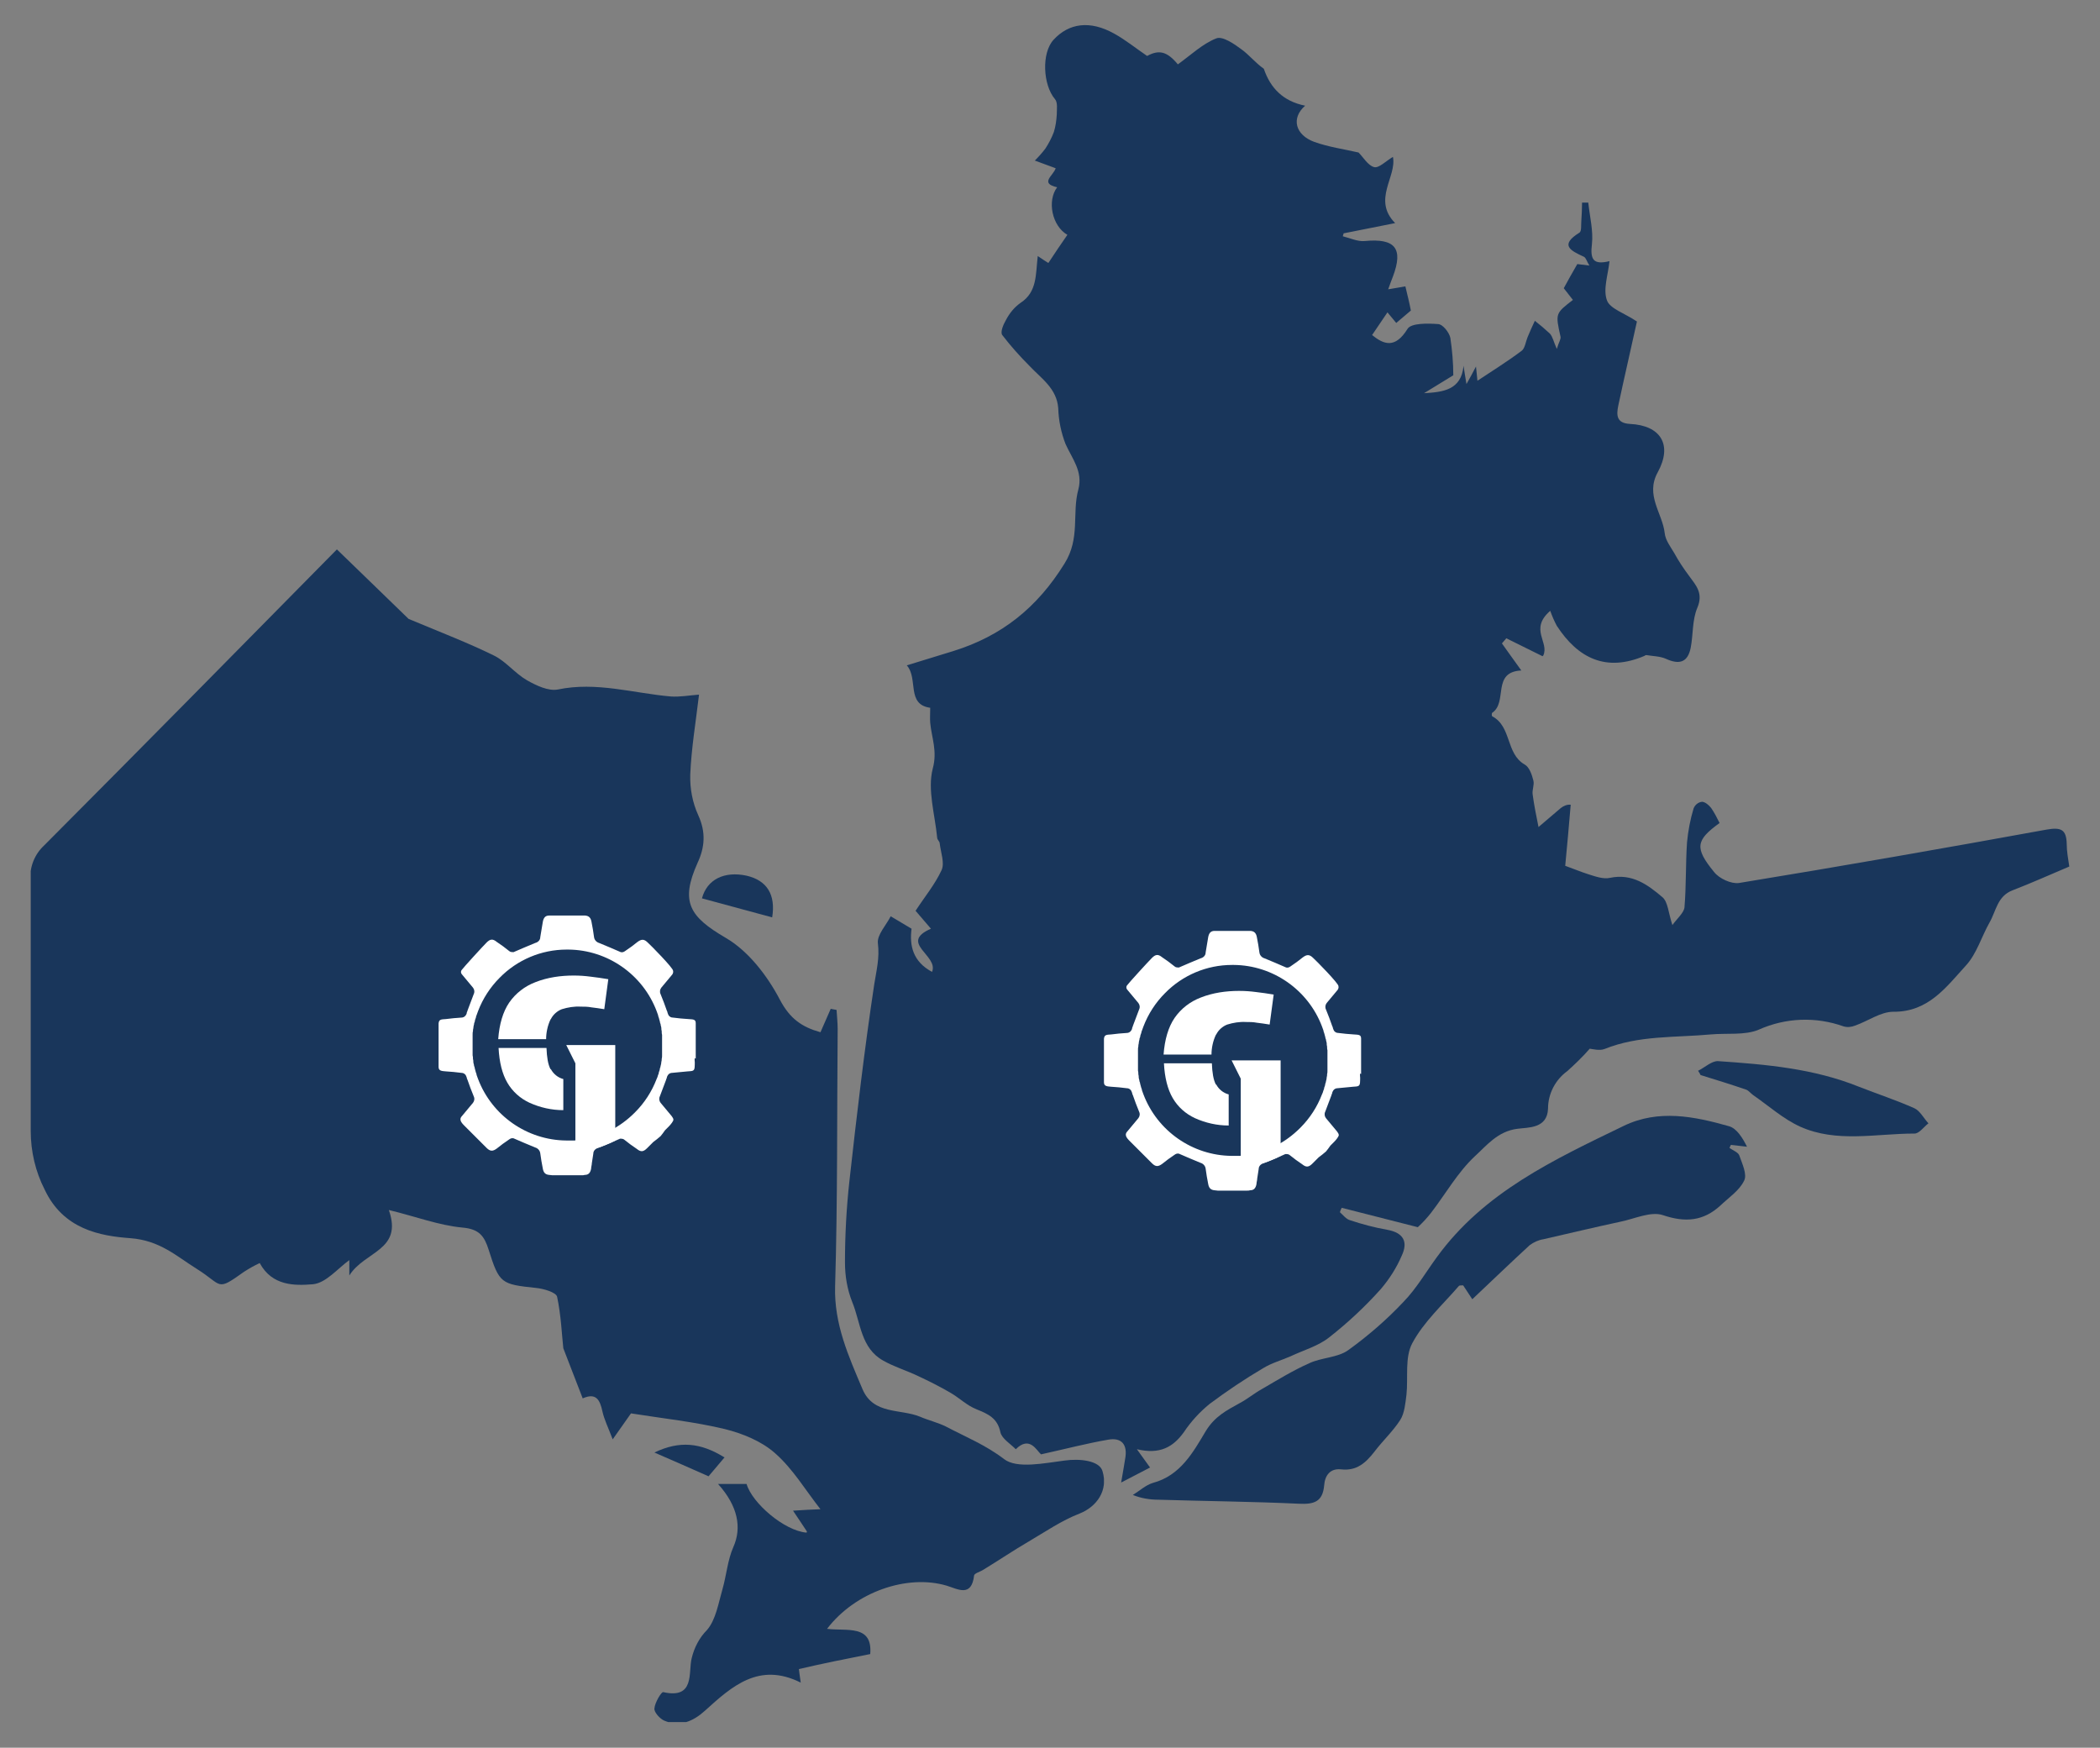 <?xml version="1.0" encoding="UTF-8"?>
<svg xmlns="http://www.w3.org/2000/svg" version="1.1" xmlns:xlink="http://www.w3.org/1999/xlink" viewBox="0 0 574.1 477.8">
  <rect x="0" y="0" width="574.1" height="477.8" fill="#808080" stroke="none"/>
  <defs>
    <style>
      .cls-1 {
        fill: #fff;
      }

      .cls-2 {
        fill: none;
      }

      .cls-3 {
        fill: #19365b;
      }

      .cls-4 {
        clip-path: url(#clippath);
      }
    </style>
    <clipPath id="clippath">
      <rect class="cls-2" x="8.4" y="150" width="293.4" height="320.8"/>
    </clipPath>
  </defs>
  <!-- Generator: Adobe Illustrator 28.6.0, SVG Export Plug-In . SVG Version: 1.2.0 Build 709)  -->
  <g>
    <g id="Calque_1">
      <g id="Groupe_63">
        <path id="Tracé_184" class="cls-3" d="M421.7,179.4l-9.9-4.9c-.4.5-.8.9-1.2,1.4,1.6,2.2,3.1,4.4,5.3,7.4-8.2.4-3.6,8.7-8,11.6-.1.3-.1.6,0,.9,5.4,2.8,3.7,10.2,8.9,13.2,1.3.7,2,2.8,2.4,4.4.3,1.2-.4,2.6-.2,3.8.4,3,1,5.9,1.6,8.9,2-1.7,4.1-3.5,6.1-5.2.8-.6,1.7-1,2.7-.9-.5,5.8-1,11.7-1.5,16.7,2.5.9,4.4,1.7,6.3,2.3s4.1,1.4,5.9,1c6.1-1.3,10.4,1.9,14.4,5.3,1.5,1.3,1.6,4.3,2.7,7.6,1.3-1.8,3.1-3.3,3.3-4.8.5-5.9.3-11.9.7-17.8.3-3.2.9-6.3,1.8-9.3.4-1,1.3-1.7,2.3-1.8.8,0,1.9.9,2.5,1.7.9,1.3,1.6,2.7,2.3,4.1-6.5,4.7-6.9,6.8-1.5,13.4,1.4,1.8,4.7,3.3,6.8,3,28.1-4.6,56.1-9.5,84.1-14.6,4-.7,5.4,0,5.5,3.9,0,2.1.4,4.1.7,6.2-5.2,2.2-10.3,4.5-15.5,6.5-4.2,1.6-4.5,5.7-6.3,8.8-2.2,3.9-3.5,8.5-6.4,11.7-5.4,5.9-10.3,12.8-19.9,12.7-3.5,0-7,2.6-10.5,3.8-1,.4-2.1.5-3.1.2-7.6-2.7-15.8-2.4-23.2.9-3.8,1.6-8.7.9-13.1,1.3-9.7.9-19.7.2-29.1,4-1.3.5-3.2,0-4-.1-1.9,2.2-4,4.2-6.1,6.1-3.3,2.4-5.3,6.2-5.3,10.3-.2,5.5-5.5,5.1-8.4,5.5-5.4.7-8.4,4.6-11.6,7.5-4.7,4.4-8,10.3-12,15.5-1.1,1.4-2.3,2.7-3.6,3.9l-20.8-5.3c-.2.4-.4.8-.5,1.2.9.8,1.7,1.9,2.8,2.2,3.3,1.1,6.7,2,10.1,2.6,4.5.8,5.8,3.3,4,7.1-1.4,3.3-3.4,6.4-5.7,9.1-4.3,4.8-9,9.2-14.1,13.2-3,2.4-7,3.5-10.6,5.2-2.5,1.1-5.1,1.8-7.4,3.2-5.1,3-10,6.3-14.7,9.8-2.7,2.2-5.1,4.8-7.1,7.8-2.9,4-6.5,6.1-12.8,4.6l3.6,5-7.9,4.1c.5-2.8.8-4.7,1.1-6.5.7-3.8-.9-5.9-4.7-5.2-5.8,1-11.5,2.5-18.3,4-1.2-1-3.1-5.2-6.9-1.4-1.5-1.5-3.8-2.9-4.2-4.6-.8-3.9-3.3-5-6.5-6.3-2.6-1-4.7-3.1-7.1-4.5-2.9-1.7-5.9-3.2-8.9-4.6-3.1-1.5-6.5-2.5-9.5-4.2-6.2-3.4-6.2-10.4-8.5-16-1.4-3.5-2-7.2-2-10.9,0-7.4.4-14.8,1.2-22.1,2-18,4.1-36,6.8-53.9.6-3.8,1.5-7.2,1-11.2-.3-2.3,2.3-5,3.5-7.4,2.3,1.4,3.9,2.3,5.7,3.4-.6,4.7.4,9,5.6,11.8,1.9-4.5-9.2-7.9-.3-11.8l-4.2-4.9c2.4-3.7,5.3-7.2,7.1-11.1.9-1.9-.2-4.8-.5-7.3,0-.6-.7-1-.7-1.6-.6-6.3-2.7-13.1-1.2-18.9,1.3-4.8-.3-8.3-.7-12.5-.1-1.3,0-2.5,0-4.1-6.6-.9-3.2-8-6.4-11.6,4.3-1.3,8.5-2.6,12.7-3.9,13.2-4.1,22.9-11.8,30.4-23.9,4.4-7,2-13.7,3.8-20.3,1.3-4.9-1.7-8.4-3.5-12.4-1.2-3.1-1.9-6.4-2-9.8-.4-5.4-4.6-8.1-7.8-11.5-2.7-2.7-5.2-5.5-7.5-8.5-.6-.8.3-2.9,1-4.1,1-1.9,2.3-3.5,4-4.7,4.6-3,4.1-7.8,4.7-12.8,1.3.9,2.1,1.4,2.9,1.9,1.7-2.6,3.4-5.1,5.2-7.7-4.2-2.4-5.6-9.3-2.8-13-4.9-1.1-1-3.2-.4-5.2l-5.7-2.1c1-1,2-2.1,2.9-3.3.9-1.4,1.7-2.9,2.3-4.5.5-1.6.7-3.2.8-4.8,0-1.4.3-3.3-.5-4.2-3.3-3.9-3.7-12.6-.4-16.2,4.2-4.6,10-5.4,16.6-1.7,3.1,1.7,5.9,4,9,6.1,3.3-1.8,5.5-1.2,8.4,2.3,3.5-2.5,6.7-5.6,10.5-7.1,1.7-.7,4.9,1.5,6.9,3,2.1,1.5,3.8,3.7,6.1,5.3,1.8,5.3,5.3,8.9,11.3,10.1-3.9,3.4-2.7,8,2.5,9.9,3.9,1.4,8.2,2,12.1,2.9,1.3,1.3,2.6,3.6,4.3,4,1.3.3,3.2-1.7,5.1-2.8,1.1,5.4-5.7,11.7.6,18.1l-14.1,2.8c0,.3-.2.6-.2.8,2,.5,4.1,1.5,6,1.3,8.3-.8,10.6,2,7.7,9.7-.4,1-.8,2.1-1.3,3.5l4.7-.8c.6,2.5,1.1,4.5,1.5,6.6l-4,3.4-2.4-2.9c-1.6,2.3-2.8,4.2-4.2,6.2,3.2,2.6,6.3,3.8,9.7-1.7,1-1.6,5.5-1.5,8.3-1.3,1.3,0,3.1,2.3,3.4,3.8.5,3.4.8,6.8.8,10.2l-8,4.9c5.1-.3,10.2-.8,10.8-7.5.2,1.3.4,2.7.8,5,1.1-1.9,1.6-2.9,2.6-4.8.2,2.1.4,3.6.4,3.9,3.9-2.6,8.1-5.2,12.1-8.2.9-.7,1.1-2.5,1.6-3.7.6-1.5,1.3-3,2-4.5,1.4,1.1,2.8,2.3,4.1,3.5.8.9,1,2.2,1.9,4.2.5-1.8,1.2-2.7,1-3.4-1.4-6.3-1.4-6.3,3.4-10l-2.5-3.2c1.2-2.2,2.3-4.2,3.7-6.6l3.3.4c-.7-1.1-.9-2.1-1.5-2.4-3.7-1.7-6.7-3.2-1.2-6.6.6-.4.4-2.1.5-3.2.1-1.7.2-3.3.2-5,.6,0,1.2,0,1.7,0,.4,3.8,1.4,7.7,1,11.3-.5,4.2.3,5.8,4.8,4.7-.4,3.8-1.8,7.7-.7,10.7.8,2.3,4.8,3.5,8.2,5.8-1.5,6.9-3.4,15-5.1,23-.5,2.5-.6,4.8,3.2,5,8.4.4,11.7,5.7,7.6,13.2-3.5,6.3,1.3,11.2,1.9,16.7.2,1.9,1.6,3.7,2.6,5.4,1.2,2.2,2.6,4.3,4.1,6.3,1.9,2.6,3.9,4.7,2.2,8.7-1.4,3.3-1.1,7.3-1.8,10.9-.8,4-3.1,4.7-6.8,3-1.6-.7-3.5-.7-5.3-1-.1,0-.3,0-.5.2-10.5,4.5-18.2.7-24-8.2-.7-1.3-1.3-2.7-1.8-4.1-5.8,5-.2,8.6-1.9,12.2"/>
        <path id="Tracé_185" class="cls-3" d="M402.5,355.2c-1.3-2-2-3-2.5-3.8-.6,0-1.1,0-1.2.2-4.4,5.1-9.6,9.8-12.7,15.6-2.1,3.9-1.1,9.4-1.6,14.1-.3,2.3-.5,5-1.7,6.9-2,3.1-4.8,5.7-7,8.6-2.4,3.1-4.9,5.4-9.2,4.9-3-.3-4.4,1.7-4.6,4.4-.4,4.5-2.8,5.2-6.9,5-12.8-.6-25.6-.7-38.4-1.1-2.4,0-4.8-.4-7-1.3,1.8-1.1,3.5-2.7,5.5-3.3,7.5-2,11-8.4,14.4-14.1,2.5-4.1,5.7-5.7,9.3-7.7,2.1-1.1,4-2.7,6-3.8,4.3-2.5,8.5-5.1,13-7.1,3.4-1.6,7.8-1.5,10.7-3.6,5.4-3.9,10.5-8.3,15.1-13.2,3.5-3.6,6.1-8.1,9.1-12.2,12.9-17.8,32.1-26.7,51.1-35.9,9.5-4.6,19.3-2.6,28.8.1,2.1.6,3.7,3.2,4.9,5.6-1.5-.2-2.9-.3-4.4-.5-.1.3-.3.5-.4.8.9.7,2.4,1.2,2.7,2.1.8,2.3,2.2,5.2,1.3,6.9-1.3,2.7-4.2,4.6-6.5,6.8-4.6,4.2-9.5,4.7-15.7,2.6-3.3-1.1-7.7,1-11.6,1.8-7,1.5-14.1,3.2-21.1,4.8-1.3.2-2.6.8-3.7,1.6-5.1,4.7-10.1,9.5-15.6,14.7"/>
        <path id="Tracé_186" class="cls-3" d="M464.3,292.7c1.8-.9,3.7-2.7,5.4-2.6,13.1.9,26.1,2,38.5,7,5.1,2,10.3,3.7,15.2,5.9,1.5.7,2.5,2.7,3.8,4.1-1.3,1-2.6,2.9-3.9,2.8-10.4,0-21.2,2.6-31.2-1.9-4.6-2.1-8.6-5.7-12.8-8.6-.7-.5-1.2-1.2-1.9-1.5-4.1-1.4-8.3-2.7-12.5-4-.2-.4-.4-.8-.7-1.2"/>
      </g>
      <g id="Groupe_66">
        <g class="cls-4">
          <g id="Groupe_65">
            <path id="Tracé_191" class="cls-3" d="M220.6,418.7c-1.3-2-2.2-3.3-3.8-5.7,2.9-.2,5-.3,7.5-.4-4.1-5.2-7.5-11-12.4-15.3-3.7-3.3-8.9-5.4-13.7-6.6-8.3-2-16.9-2.9-25.7-4.3l-5,7.1c-1.3-3.4-2.3-5.4-2.8-7.6-.7-3.3-1.8-5.2-5.4-3.6-1.6-4.2-3.2-8.3-5.3-13.7-.4-3.6-.6-8.9-1.7-14.1-.3-1.2-3.7-2.2-5.8-2.4-9.5-1-10-1.2-12.9-10.4-1.2-3.8-2.6-5.7-7.2-6.1-6.4-.6-12.7-3-20.1-4.8,3.9,11.1-6.6,11.2-10.8,17.9v-4.2c-3.1,2.2-6.4,6.3-10,6.6-4.9.4-11.1.5-14.5-5.8-1.5.7-2.9,1.5-4.3,2.4-7.7,5.5-5.7,3.7-12.9-.8-5.6-3.5-10.1-7.8-18.2-8.4-8.2-.6-18.3-2.4-23.4-13.3-2.5-4.9-3.8-10.4-3.8-16,0-22.9,0-45.8-.1-68.7-.2-3.6,1.2-7,3.8-9.4,26.8-26.9,53.5-54,80-80.9,7.7,7.5,14.6,14.1,19.6,19,9.1,3.8,16.4,6.6,23.3,10,3.3,1.6,5.8,4.9,9.1,6.8,2.5,1.4,5.8,3,8.4,2.5,10.5-2.2,20.6,1,30.8,1.9,2.5.2,5.1-.3,7.8-.5-.9,7.6-2.1,14.7-2.4,21.9-.1,3.8.6,7.6,2.2,11.1,2.1,4.6,1.8,8.7-.2,13-4.8,10.7-2.2,14.7,7.7,20.5,6.2,3.6,11.4,10.4,14.8,16.9,2.8,5.3,6.1,7.5,11.1,8.9,1-2.3,1.9-4.4,2.8-6.4l1.6.3c.1,1.7.3,3.5.3,5.2-.2,23.5,0,46.9-.7,70.4-.3,10.3,3.7,19.1,7.5,28.1,3,7,10.3,5.3,15.7,7.5,2.3,1,4.9,1.6,7.1,2.7,5.3,2.8,10.8,5,15.9,8.9,3.5,2.7,11,1.1,16.5.4,4.2-.6,9.6,0,10.4,2.9,1.6,5.2-1.5,9.7-6.3,11.6-4.9,1.9-9.4,5-14,7.7-4.1,2.4-8.1,5.1-12.2,7.6-.9.6-2.5,1-2.6,1.6-.7,6.1-4.5,3.7-7.5,2.8-10.8-3.2-25,1.7-32.7,11.8,5.3.7,12.5-1.3,11.8,6.9-6.6,1.3-13.1,2.6-19.5,4.1,0,0,.2,1.7.5,3.7-11.4-5.7-18.8,1-26.2,7.7-3.2,2.9-6.9,4.5-11.1,2.7-1.2-.5-2.8-2.3-2.7-3.3.1-1.6,1.9-4.6,2.4-4.5,8.8,2,6.8-5.5,7.8-9.3.7-2.9,2.1-5.6,4.2-7.7,2.4-2.8,3.1-7.3,4.2-11.1s1.4-8,3-11.6c2.3-5.2,1.3-11.1-4.2-17.2h7.8c1.5,5.2,10.3,12.8,16.4,13.3"/>
            <path id="Tracé_192" class="cls-3" d="M211.1,250.8l-19.2-5.2c1.4-5.2,6.1-7.5,12.2-6.2,5.6,1.3,8,5.2,7,11.4"/>
            <path id="Tracé_193" class="cls-3" d="M198.1,398.4c-1.7,2-3.1,3.7-4.4,5.2-4.8-2.1-9.2-4.1-14.8-6.5,6.9-3.3,12.6-2.7,19.1,1.3"/>
          </g>
        </g>
      </g>
      <g>
        <path id="Tracé_187" class="cls-1" d="M150.6,278.6c.6-1.2,1.7-2.2,3-2.7,1.6-.5,3.4-.8,5.1-.7,1,0,2,0,3,.2,1,.1,2.2.3,3.5.5l1.1-8.2c-1.7-.3-3.3-.5-4.9-.7-1.5-.2-3-.3-4.6-.3-3.5,0-7.1.5-10.4,1.8-2.9,1.1-5.4,3-7.2,5.6-1.7,2.5-2.7,5.9-3,10h13.1c0-1.8.4-3.7,1.2-5.4"/>
        <path id="Tracé_188" class="cls-1" d="M150.5,292.3c-.7-1.3-1-3.3-1.1-5.8h-13.1c.2,3.9,1,7.1,2.4,9.5,1.4,2.4,3.5,4.3,6.1,5.5,2.9,1.3,6,2,9.2,2v-8.5c-1.5-.4-2.7-1.4-3.4-2.7h0Z"/>
        <path id="Tracé_189" class="cls-1" d="M168.2,285.7h-13.4l2.5,5v24.2c3.8-.3,7.5-1.3,10.9-3.1v-26.1Z"/>
        <path id="Tracé_190" class="cls-1" d="M190.2,289.4v-9.7c0-1.1-.8-1-2-1.1-1.4-.1-2.8-.2-4.2-.4-.5,0-.9-.2-1.2-.6-.1-.2-.2-.4-.3-.7,0-.2-.1-.4-.2-.6-.5-1.5-1.1-3-1.7-4.5-.3-.6-.2-1.3.2-1.8,1-1.2,2-2.4,3-3.6.2-.3.3-.7.2-1,.2-.6-6.3-7.2-6.9-7.7-1-1-1.7-1-2.8-.2-1.1.9-2.2,1.7-3.4,2.5-.4.3-.8.4-1.2.3-2-.9-4-1.7-5.9-2.5-.7-.2-1.3-.8-1.4-1.6-.2-1.4-.4-2.8-.7-4.2-.2-1.1-.7-1.6-1.7-1.7-.2,0-9.7,0-9.9,0-1,0-1.5.6-1.7,1.7-.2,1.4-.5,2.8-.7,4.2,0,.8-.6,1.4-1.4,1.6-2,.8-4,1.7-5.9,2.5-.4,0-.9,0-1.2-.3-1.1-.9-2.2-1.7-3.4-2.5-1.1-.9-1.8-.8-2.8.2s-6.4,6.9-6.8,7.5c-.3.4-.2.9.1,1.2,1,1.2,2,2.4,3,3.6.4.5.5,1.2.2,1.8-.6,1.5-1.1,3-1.7,4.5,0,.2-.2.4-.2.6,0,.3-.2.5-.3.7-.3.4-.7.6-1.2.6-1.4.1-2.8.2-4.2.4-1.2.1-1.9,0-2,1.2v11.9c0,1.1.9,1.1,2,1.2,1.4.1,2.8.2,4.2.4.5,0,.9.2,1.2.6.1.2.2.4.3.7,0,.2.1.4.2.6.5,1.5,1.1,3,1.7,4.5.3.6.2,1.3-.2,1.8-1,1.2-2,2.4-3,3.6-.3.3-.5.7-.4,1.1.1.6.6,1.1,1.2,1.7.3.3,5.3,5.3,5.9,5.9,1,1,1.7,1,2.8.2,1.1-.9,2.2-1.7,3.4-2.5.4-.3.8-.4,1.2-.3,2,.9,4,1.7,5.9,2.5.7.2,1.3.8,1.4,1.6.2,1.4.4,2.8.7,4.2.2,1.1.7,1.6,1.7,1.7.3,0,.6.1.9.1,1.3,0,2.7,0,4,0,1.3,0,2.7,0,4,0,.3,0,.6,0,.9-.1,1,0,1.5-.6,1.7-1.7,0-.5.2-1,.2-1.5.1-.9.3-1.7.4-2.6,0-.8.6-1.4,1.4-1.6,1.1-.4,2.2-.9,3.2-1.3.9-.4,1.8-.8,2.7-1.2.4,0,.9,0,1.2.3,1.1.9,2.2,1.7,3.4,2.5,1.1.9,1.8.8,2.8-.2l1.7-1.7c.7-.5,1.3-1,2-1.6.4-.5.8-1,1.2-1.6l1-1c.6-.6,1.3-1.5,1.3-1.9s-.4-.8-.5-1c-1-1.2-2-2.4-3-3.6-.4-.5-.5-1.2-.2-1.8.6-1.5,1.1-3,1.7-4.5,0-.2.2-.4.2-.6,0-.2.2-.5.3-.7.3-.4.7-.6,1.2-.6,1.4-.1,2.8-.3,4.2-.4,1.2-.1,1.8,0,1.9-1.1,0,0,.1-1.4,0-1.9v-.6h0ZM173.5,304.2c-2,2-4.2,3.6-6.7,4.9-3.1,1.6-6.4,2.5-9.8,2.7-.6,0-1.2,0-1.7,0h-.5c-10.7-.1-20.3-6.8-24.1-16.8-.1-.4-.3-.7-.4-1.1,0-.2-.1-.5-.2-.7-.1-.4-.2-.7-.3-1.1,0-.2-.1-.5-.2-.7,0-.4-.2-.7-.2-1.1,0-.2,0-.5-.1-.8,0-.3,0-.7-.1-1,0-.3,0-.6,0-.9,0-.3,0-.7,0-1v-1.8c0-.3,0-.7,0-1,0-.3,0-.6,0-.9,0-.3,0-.7.1-1,0-.3,0-.5.1-.8,0-.4.1-.7.2-1.1,0-.3.1-.5.2-.7,0-.4.2-.8.3-1.1,0-.2.1-.5.2-.7.1-.4.3-.7.4-1.1,1.3-3.4,3.3-6.5,5.9-9.1,4.8-4.9,11.4-7.7,18.3-7.7h.5c10.7.1,20.3,6.8,24.1,16.8.1.4.3.7.4,1.1,0,.2.1.5.2.7.1.4.2.7.3,1.1,0,.2.1.5.2.7,0,.4.2.7.2,1.1,0,.2,0,.5.1.8,0,.3,0,.7.1,1,0,.3,0,.6,0,.9,0,.3,0,.7,0,1v1.8c0,.3,0,.7,0,1,0,.3,0,.6,0,.9,0,.3,0,.7-.1,1,0,.3,0,.5-.1.8,0,.4-.1.7-.2,1.1,0,.2-.1.5-.2.7,0,.4-.2.8-.3,1.1,0,.3-.1.5-.2.7-.1.4-.2.7-.4,1.1-1.3,3.4-3.3,6.5-5.9,9.1"/>
      </g>
      <g>
        <path id="Tracé_187-2" data-name="Tracé_187" class="cls-1" d="M332.5,282.8c.6-1.2,1.7-2.2,3-2.7,1.6-.5,3.4-.8,5.1-.7,1,0,2,0,3,.2,1,.1,2.2.3,3.5.5l1.1-8.2c-1.7-.3-3.3-.5-4.9-.7-1.5-.2-3-.3-4.6-.3-3.5,0-7.1.5-10.4,1.8-2.9,1.1-5.4,3-7.2,5.6-1.7,2.5-2.7,5.9-3,10h13.1c0-1.8.4-3.7,1.2-5.4"/>
        <path id="Tracé_188-2" data-name="Tracé_188" class="cls-1" d="M332.4,296.5c-.7-1.3-1-3.3-1.1-5.8h-13.1c.2,3.9,1,7.1,2.4,9.5,1.4,2.4,3.5,4.3,6.1,5.5,2.9,1.3,6,2,9.2,2v-8.5c-1.5-.4-2.7-1.4-3.4-2.7h0Z"/>
        <path id="Tracé_189-2" data-name="Tracé_189" class="cls-1" d="M350.1,289.9h-13.4l2.5,5v24.2c3.8-.3,7.5-1.3,10.9-3.1v-26.1Z"/>
        <path id="Tracé_190-2" data-name="Tracé_190" class="cls-1" d="M372.1,293.6v-9.7c0-1.1-.8-1-2-1.1-1.4-.1-2.8-.2-4.2-.4-.5,0-.9-.2-1.2-.6-.1-.2-.2-.4-.3-.7,0-.2-.1-.4-.2-.6-.5-1.5-1.1-3-1.7-4.5-.3-.6-.2-1.3.2-1.8,1-1.2,2-2.4,3-3.6.2-.3.3-.7.2-1,.2-.6-6.3-7.2-6.9-7.7-1-1-1.7-1-2.8-.2-1.1.9-2.2,1.7-3.4,2.5-.4.3-.8.4-1.2.3-2-.9-4-1.7-5.9-2.5-.7-.2-1.3-.8-1.4-1.6-.2-1.4-.4-2.8-.7-4.2-.2-1.1-.7-1.6-1.7-1.7-.2,0-9.7,0-9.9,0-1,0-1.5.6-1.7,1.7-.2,1.4-.5,2.8-.7,4.2,0,.8-.6,1.4-1.4,1.6-2,.8-4,1.7-5.9,2.5-.4,0-.9,0-1.2-.3-1.1-.9-2.2-1.7-3.4-2.5-1.1-.9-1.8-.8-2.8.2s-6.4,6.9-6.8,7.5c-.3.4-.2.9.1,1.2,1,1.2,2,2.4,3,3.6.4.5.5,1.2.2,1.8-.6,1.5-1.1,3-1.7,4.5,0,.2-.2.4-.2.6,0,.3-.2.5-.3.7-.3.4-.7.6-1.2.6-1.4.1-2.8.2-4.2.4-1.2.1-1.9,0-2,1.2v11.9c0,1.1.9,1.1,2,1.2,1.4.1,2.8.2,4.2.4.5,0,.9.2,1.2.6.1.2.2.4.3.7,0,.2.1.4.2.6.5,1.5,1.1,3,1.7,4.5.3.6.2,1.3-.2,1.8-1,1.2-2,2.4-3,3.6-.3.3-.5.7-.4,1.1.1.6.6,1.1,1.2,1.7.3.3,5.3,5.3,5.9,5.9,1,1,1.7,1,2.8.2,1.1-.9,2.2-1.7,3.4-2.5.4-.3.8-.4,1.2-.3,2,.9,4,1.7,5.9,2.5.7.2,1.3.8,1.4,1.6.2,1.4.4,2.8.7,4.2.2,1.1.7,1.6,1.7,1.7.3,0,.6.1.9.1,1.3,0,2.7,0,4,0,1.3,0,2.7,0,4,0,.3,0,.6,0,.9-.1,1,0,1.5-.6,1.7-1.7,0-.5.2-1,.2-1.5.1-.9.3-1.7.4-2.6,0-.8.6-1.4,1.4-1.6,1.1-.4,2.2-.9,3.2-1.3.9-.4,1.8-.8,2.7-1.2.4,0,.9,0,1.2.3,1.1.9,2.2,1.7,3.4,2.5,1.1.9,1.8.8,2.8-.2l1.7-1.7c.7-.5,1.3-1,2-1.6.4-.5.8-1,1.2-1.6l1-1c.6-.6,1.3-1.5,1.3-1.9s-.4-.8-.5-1c-1-1.2-2-2.4-3-3.6-.4-.5-.5-1.2-.2-1.8.6-1.5,1.1-3,1.7-4.5,0-.2.2-.4.2-.6,0-.2.2-.5.3-.7.3-.4.7-.6,1.2-.6,1.4-.1,2.8-.3,4.2-.4,1.2-.1,1.8,0,1.9-1.1,0,0,.1-1.4,0-1.9v-.6h0ZM355.4,308.4c-2,2-4.2,3.6-6.7,4.9-3.1,1.6-6.4,2.5-9.8,2.7-.6,0-1.2,0-1.7,0h-.5c-10.7-.1-20.3-6.8-24.1-16.8-.1-.4-.3-.7-.4-1.1,0-.2-.1-.5-.2-.7-.1-.4-.2-.7-.3-1.1,0-.2-.1-.5-.2-.7,0-.4-.2-.7-.2-1.1,0-.2,0-.5-.1-.8,0-.3,0-.7-.1-1,0-.3,0-.6,0-.9,0-.3,0-.7,0-1v-1.8c0-.3,0-.7,0-1,0-.3,0-.6,0-.9,0-.3,0-.7.1-1,0-.3,0-.5.1-.8,0-.4.1-.7.2-1.1,0-.3.1-.5.2-.7,0-.4.2-.8.3-1.1,0-.2.1-.5.2-.7.1-.4.3-.7.4-1.1,1.3-3.4,3.3-6.5,5.9-9.1,4.8-4.9,11.4-7.7,18.3-7.7h.5c10.7.1,20.3,6.8,24.1,16.8.1.4.3.7.4,1.1,0,.2.1.5.2.7.1.4.2.7.3,1.1,0,.2.1.5.2.7,0,.4.2.7.2,1.1,0,.2,0,.5.1.8,0,.3,0,.7.1,1,0,.3,0,.6,0,.9,0,.3,0,.7,0,1v1.8c0,.3,0,.7,0,1,0,.3,0,.6,0,.9,0,.3,0,.7-.1,1,0,.3,0,.5-.1.8,0,.4-.1.7-.2,1.1,0,.2-.1.5-.2.7,0,.4-.2.8-.3,1.1,0,.3-.1.5-.2.7-.1.4-.2.7-.4,1.1-1.3,3.4-3.3,6.5-5.9,9.1"/>
      </g>
    </g>
  </g>
</svg>